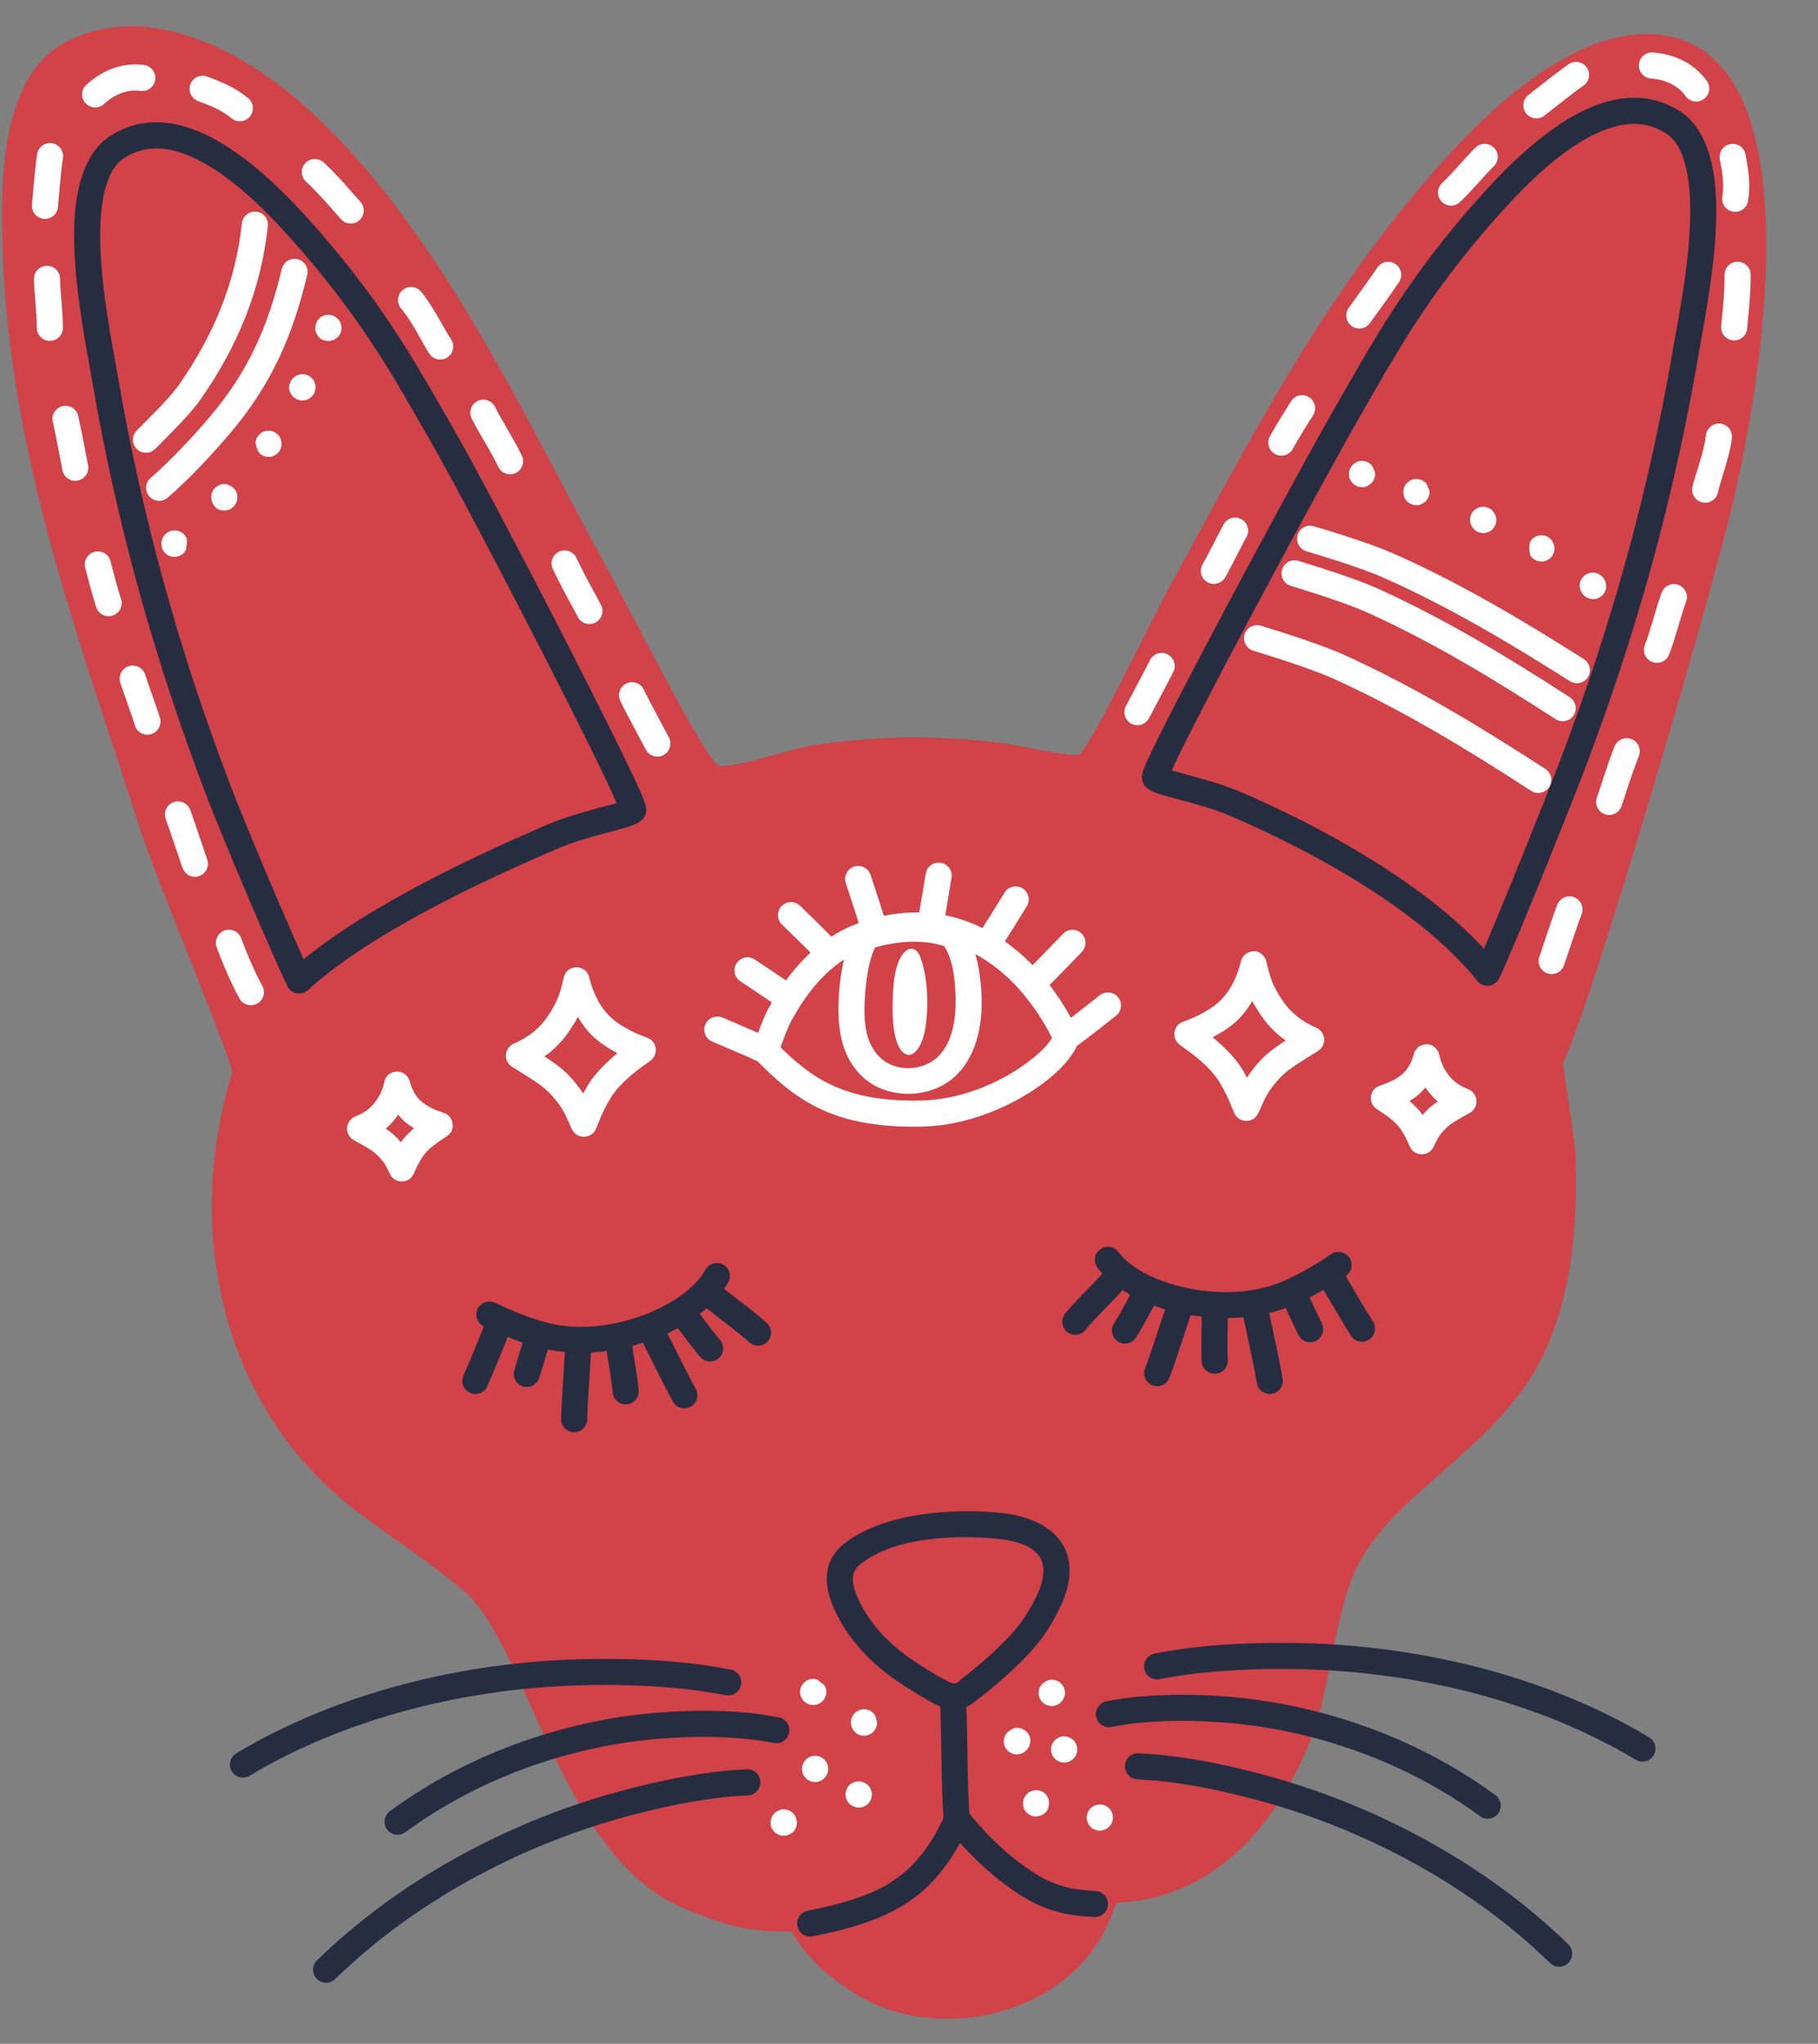 <?xml version="1.0" encoding="UTF-8" standalone="no"?><svg xmlns="http://www.w3.org/2000/svg" xmlns:xlink="http://www.w3.org/1999/xlink" fill="#000000" height="512.9" preserveAspectRatio="xMidYMid meet" version="1" viewBox="28.0 -6.6 456.5 512.9" width="456.5" zoomAndPan="magnify"><rect x="28.0" y="-6.6" width="456.5" height="512.9" fill="#808080" stroke="none"/><g fill-rule="evenodd"><g id="change1_1"><path d="M 226.715 478.074 C 215.098 478.367 208.605 475.984 199.723 472.281 C 169.176 459.582 160.516 407.52 145.211 393.328 C 138.344 386.961 122.273 376.57 115.055 370.668 C 83.629 344.973 74.227 302.16 86.23 262.73 C 87.27 261.512 67.637 215.258 63.254 201.656 C 47.734 153.461 30.457 107.879 28.676 56.527 C 28.035 37.875 28.316 12.434 44.602 3.902 C 64.566 -6.555 88.34 5.895 103.375 19.027 C 137.48 48.828 159.34 97.492 180.82 136.723 C 187.656 149.203 205.848 185.613 208.703 185.613 C 215.035 185.613 226.406 181.258 232.82 180.332 C 248.836 178.027 261.941 177.895 278.035 179.645 C 284.246 180.32 297.75 183.816 299.172 182.562 C 302.387 179.73 317.066 149.145 321.996 140.09 C 345.266 97.309 361.105 67.152 388.766 35.605 C 401.574 21 425.172 -1.852 447.023 2.484 C 484.52 9.938 469.648 93.551 462.469 122.277 C 454.289 154.973 426.953 247.129 420.434 260.16 C 420.383 260.266 423.516 280.547 423.578 282.512 C 424.148 299.559 423.094 316.449 416.059 332.223 C 405.27 356.387 377.535 367.688 368.391 387.332 C 364.762 395.129 362.797 407.582 360.184 419.789 C 357.223 433.617 342.586 469.551 308.391 470.867 C 307.832 472.648 306.891 474.504 306.418 475.625 C 296.723 498.73 264.41 506.375 243.93 494.383 C 239.141 491.582 231.93 486.832 226.715 478.074" fill="#d14249"/></g><g id="change2_1"><path d="M 264.031 420.363 C 264.52 429.719 264.266 441.965 264.98 450.316 C 265.133 452.117 266.715 453.461 268.52 453.305 C 270.32 453.152 271.66 451.562 271.504 449.762 C 270.797 441.465 271.059 429.309 270.574 420.023 C 270.477 418.215 268.938 416.828 267.129 416.926 C 265.328 417.016 263.938 418.555 264.031 420.363" fill="#272d40"/></g><g id="change2_2"><path d="M 269.547 414.617 C 269.141 414.918 268.723 415.652 267.867 415.832 C 267.438 415.914 266.918 415.754 266.203 415.41 C 262.883 413.801 258.289 410.762 256.43 409.469 C 250.836 405.598 245.824 400.219 243.184 393.898 C 242.023 391.125 241.352 388.117 243.891 386.035 C 252.484 378.984 268.543 378.43 279.07 379.621 C 283.258 380.094 287.105 381.254 288.984 383.98 C 290.086 385.578 290.312 387.715 289.594 390.449 C 289.109 392.305 288.262 394.02 287.379 395.711 C 285.938 398.445 284.227 400.926 282.164 403.23 C 278.973 406.805 273.953 411.285 269.547 414.617 Z M 273.496 419.848 C 278.238 416.258 283.617 411.434 287.043 407.602 C 289.469 404.895 291.48 401.977 293.172 398.766 C 294.297 396.629 295.316 394.445 295.934 392.109 C 297.25 387.078 296.406 383.203 294.375 380.266 C 291.559 376.168 286.082 373.816 279.812 373.109 C 267.789 371.754 249.551 372.922 239.738 380.973 C 234.688 385.113 234.836 390.93 237.137 396.418 C 240.254 403.883 246.098 410.281 252.695 414.855 C 254.723 416.266 259.73 419.551 263.344 421.301 C 265.801 422.492 267.703 422.555 269.199 422.242 C 271.23 421.824 272.539 420.566 273.496 419.848" fill="#272d40"/></g><g id="change2_3"><path d="M 182.836 194.91 C 182.152 193.344 181.164 191.137 180.051 188.805 C 170.066 167.965 144.254 118.176 135.77 103.516 C 127.156 88.637 118.73 72.785 100 52.133 C 93.625 45.098 86.25 38.113 78.723 34.043 C 72.031 30.43 65.246 29.105 59.148 33.074 C 57.094 34.41 55.773 36.633 54.859 39.324 C 53.781 42.508 53.301 46.32 53.184 50.414 C 52.797 63.523 56.133 79.324 57.574 87.75 C 63.66 123.266 73.086 157.102 85.953 190.723 C 89.859 200.93 99.461 223.523 104.246 234.125 C 120.781 220.559 147.16 208.137 165.707 200.23 C 171.043 197.949 177.801 196.324 182.082 195.133 C 182.328 195.062 182.586 194.988 182.836 194.91 Z M 100.145 240.859 C 100.59 241.789 101.453 242.461 102.469 242.656 C 103.484 242.859 104.531 242.562 105.301 241.863 C 120.945 227.613 149.004 214.473 168.277 206.25 C 174.836 203.453 183.621 201.711 186.871 200.504 C 188.41 199.93 189.273 199.156 189.621 198.676 C 190.117 197.98 190.289 197.273 190.289 196.613 C 190.289 196.312 190.23 195.703 189.934 194.852 C 189.445 193.453 188.035 190.316 185.957 185.973 C 175.914 165.023 149.973 114.973 141.438 100.23 C 132.633 85.02 123.996 68.844 104.855 47.73 C 96.539 38.551 86.551 29.598 76.719 25.934 C 69.438 23.223 62.207 23.266 55.578 27.586 C 49.57 31.488 46.934 40.078 46.633 50.227 C 46.242 63.785 49.621 80.141 51.113 88.859 C 57.277 124.789 66.812 159.039 79.836 193.066 C 84.375 204.938 96.559 233.398 100.145 240.859" fill="#272d40"/></g><g id="change2_4"><path d="M 400.617 231.461 C 405.676 219.777 415.766 194.629 419.613 184.566 C 432.477 150.945 441.902 117.102 447.988 81.594 C 449.438 73.168 452.766 57.367 452.379 44.258 C 452.262 40.164 451.781 36.352 450.699 33.164 C 449.789 30.473 448.469 28.254 446.418 26.914 C 440.316 22.945 433.531 24.27 426.844 27.887 C 419.312 31.953 411.938 38.938 405.562 45.973 C 386.832 66.629 378.406 82.473 369.793 97.355 C 361.305 112.023 335.133 160.547 325.004 180.883 C 323.895 183.109 322.906 185.227 322.227 186.746 C 322.461 186.82 322.703 186.891 322.938 186.957 C 327.211 188.148 333.973 189.773 339.312 192.047 C 357.875 199.969 384.605 214.094 400.617 231.461 Z M 398.938 239.543 C 399.641 240.422 400.746 240.879 401.867 240.75 C 402.988 240.625 403.965 239.93 404.449 238.914 C 408.031 231.453 421.195 198.773 425.734 186.91 C 438.75 152.883 448.281 118.633 454.449 82.699 C 455.941 73.98 459.328 57.629 458.93 44.066 C 458.637 33.918 455.992 25.328 449.988 21.426 C 443.355 17.109 436.125 17.062 428.848 19.773 C 419.012 23.438 409.023 32.395 400.711 41.57 C 381.566 62.688 372.93 78.859 364.129 94.07 C 355.598 108.809 329.312 157.539 319.141 177.961 C 317.023 182.207 315.59 185.277 315.098 186.656 C 314.789 187.516 314.723 188.129 314.723 188.438 C 314.723 189.098 314.898 189.809 315.398 190.5 C 315.746 190.98 316.609 191.754 318.148 192.328 C 321.398 193.535 330.184 195.277 336.734 198.074 C 355.891 206.242 384.215 221.141 398.938 239.543" fill="#272d40"/></g><g id="change3_1"><path d="M 285.289 260.52 C 278.824 265.164 269.23 269.402 259.098 269.574 C 240.965 269.883 232.539 264.66 223.988 256.223 C 224.691 254.238 225.828 251.18 226.727 249.547 C 230.094 243.363 234.336 237.828 239.922 234.176 C 239.336 236.699 238.918 239.457 238.715 242.117 C 238.02 251.363 239.254 257.98 243.863 262.902 C 250.176 269.652 262.039 269.402 268.34 263.023 C 272.199 259.117 274.336 253.07 274.484 245.969 C 274.562 242.312 274.191 237.27 272.93 232.832 C 280.98 237.172 287.578 244.797 292.168 253.855 C 291.039 255.836 288.551 258.184 285.289 260.52 Z M 245.246 242.609 C 245.562 238.438 246.367 233.922 247.73 231.152 C 249.469 230.633 257.688 228.41 265.078 230.812 C 267.703 234.711 268.027 241.539 267.934 245.832 C 267.828 251.035 266.508 255.555 263.684 258.418 C 259.812 262.336 252.527 262.57 248.648 258.43 C 245.16 254.711 244.723 249.594 245.246 242.609 Z M 308.793 243.703 C 307.68 242.273 305.625 242.02 304.195 243.125 C 302.25 244.645 299.379 246.934 296.91 248.812 C 295.309 245.895 293.52 243.133 291.555 240.574 C 294.016 238.16 297.461 234.52 299.645 232.277 C 300.898 230.977 300.867 228.902 299.57 227.645 C 298.266 226.383 296.195 226.414 294.938 227.719 C 292.879 229.84 289.66 233.238 287.27 235.598 C 285.105 233.367 282.781 231.371 280.316 229.637 C 282.129 226.836 284.344 223.199 285.812 220.848 C 286.777 219.312 286.305 217.289 284.77 216.332 C 283.238 215.375 281.219 215.84 280.258 217.375 C 278.77 219.762 276.492 223.496 274.688 226.281 C 271.73 224.82 268.613 223.734 265.355 223.082 C 265.914 219.945 266.504 216.188 266.926 213.68 C 267.227 211.895 266.02 210.207 264.238 209.906 C 262.457 209.605 260.77 210.809 260.465 212.594 C 260.027 215.207 259.402 219.191 258.82 222.367 C 255.941 222.312 252.973 222.59 249.926 223.234 C 248.945 219.992 247.504 215.727 246.609 212.977 C 246.055 211.254 244.207 210.312 242.484 210.867 C 240.766 211.426 239.824 213.277 240.379 214.996 C 241.254 217.691 242.668 221.875 243.637 225.055 C 243.086 225.258 242.539 225.453 241.984 225.68 C 240.133 226.438 238.41 227.391 236.758 228.441 C 234.375 225.996 231.027 222.785 228.922 220.715 C 227.633 219.449 225.555 219.465 224.289 220.754 C 223.02 222.047 223.039 224.121 224.328 225.387 C 226.258 227.281 229.238 230.145 231.531 232.469 C 229.273 234.551 227.219 236.887 225.367 239.438 C 222.758 237.648 219.621 235.59 217.531 234.184 C 216.023 233.176 213.992 233.574 212.98 235.082 C 211.973 236.582 212.375 238.617 213.875 239.621 C 215.996 241.051 219.211 243.156 221.82 244.949 C 221.543 245.438 221.246 245.914 220.977 246.41 C 220.152 247.914 219.133 250.484 218.348 252.594 C 215.398 251.285 211.793 249.781 209.406 248.754 C 207.742 248.047 205.816 248.812 205.102 250.477 C 204.387 252.137 205.16 254.066 206.816 254.773 C 209.852 256.078 214.891 258.16 217.938 259.602 C 218.008 259.637 218.086 259.629 218.16 259.656 C 228.312 269.98 237.754 276.48 259.207 276.125 C 272.719 275.895 285.387 269.391 292.527 263.141 C 295.469 260.57 297.43 258.004 298.422 255.859 C 298.43 255.855 298.438 255.855 298.445 255.848 C 301.223 253.84 305.57 250.367 308.219 248.297 C 309.645 247.188 309.902 245.125 308.793 243.703" fill="#ffffff"/></g><g id="change3_2"><path d="M 260.309 251.664 C 261.277 245.871 260.977 238.617 259.105 233.621 C 257.492 229.305 252.973 231.445 252.328 241.074 C 252.055 245.203 251.863 251.289 253.246 254.98 C 255.422 260.781 259.273 257.84 260.309 251.664" fill="#ffffff"/></g><g id="change2_5"><path d="M 215.473 437.387 C 212.484 437.555 209.484 437.785 206.512 438.184 C 198.078 439.297 189.688 441.18 181.418 443.523 C 155.766 450.789 128.641 464.828 107.605 485.324 C 106.316 486.59 106.281 488.668 107.547 489.957 C 108.812 491.254 110.887 491.281 112.18 490.023 C 132.414 470.297 158.52 456.816 183.199 449.824 C 191.168 447.57 199.25 445.75 207.367 444.676 C 210.18 444.305 213.008 444.086 215.832 443.93 C 217.641 443.832 219.023 442.285 218.926 440.477 C 218.828 438.676 217.281 437.285 215.473 437.387" fill="#272d40"/></g><g id="change2_6"><path d="M 211.449 412.359 C 208.199 411.75 204.93 411.207 201.66 410.84 C 192.379 409.785 183.012 409.52 173.715 409.766 C 144.809 410.52 113.266 417.848 87.309 433.395 C 85.758 434.316 85.254 436.336 86.184 437.891 C 87.105 439.434 89.125 439.938 90.672 439.016 C 115.664 424.047 146.055 417.035 173.887 416.309 C 182.879 416.082 191.941 416.328 200.922 417.344 C 204.035 417.699 207.145 418.215 210.242 418.797 C 212.02 419.133 213.734 417.961 214.07 416.184 C 214.402 414.41 213.23 412.691 211.449 412.359" fill="#272d40"/></g><g id="change2_7"><path d="M 223.543 424.348 C 221.02 423.875 218.484 423.469 215.945 423.223 C 208.758 422.527 201.465 422.57 194.207 423.098 C 171.695 424.707 146.816 432.543 125.898 447.906 C 124.441 448.973 124.129 451.031 125.195 452.484 C 126.266 453.945 128.32 454.254 129.773 453.188 C 149.645 438.598 173.289 431.16 194.672 429.629 C 201.562 429.137 208.488 429.086 215.309 429.746 C 217.66 429.969 220.008 430.348 222.332 430.785 C 224.113 431.121 225.824 429.949 226.156 428.172 C 226.492 426.391 225.316 424.684 223.543 424.348" fill="#272d40"/></g><g id="change2_8"><path d="M 313.57 439.906 C 316.395 440.062 319.227 440.281 322.035 440.652 C 330.152 441.734 338.234 443.547 346.203 445.805 C 370.883 452.801 396.988 466.281 417.227 486 C 418.516 487.258 420.594 487.23 421.855 485.941 C 423.113 484.645 423.09 482.566 421.797 481.312 C 400.762 460.812 373.641 446.773 347.984 439.5 C 339.719 437.16 331.324 435.273 322.895 434.16 C 319.918 433.77 316.918 433.531 313.93 433.367 C 312.121 433.27 310.578 434.652 310.48 436.453 C 310.379 438.262 311.762 439.809 313.57 439.906" fill="#272d40"/></g><g id="change2_9"><path d="M 319.156 414.773 C 322.258 414.191 325.363 413.684 328.48 413.328 C 337.465 412.309 346.523 412.059 355.52 412.293 C 383.348 413.02 413.73 420.023 438.727 434.992 C 440.277 435.922 442.297 435.418 443.219 433.867 C 444.148 432.312 443.645 430.305 442.094 429.371 C 416.137 413.824 384.594 406.496 355.688 405.742 C 346.395 405.5 337.023 405.762 327.738 406.816 C 324.473 407.188 321.203 407.727 317.945 408.336 C 316.172 408.672 315 410.387 315.332 412.16 C 315.668 413.938 317.383 415.109 319.156 414.773" fill="#272d40"/></g><g id="change2_10"><path d="M 307.07 426.766 C 309.398 426.324 311.742 425.953 314.094 425.723 C 320.914 425.062 327.84 425.113 334.73 425.609 C 356.113 427.145 379.758 434.574 399.629 449.164 C 401.082 450.238 403.141 449.922 404.207 448.461 C 405.273 447.008 404.961 444.957 403.508 443.883 C 382.59 428.527 357.707 420.691 335.195 419.074 C 327.938 418.555 320.645 418.504 313.461 419.203 C 310.918 419.445 308.383 419.855 305.859 420.324 C 304.086 420.66 302.91 422.375 303.246 424.152 C 303.578 425.926 305.289 427.098 307.07 426.766" fill="#272d40"/></g><g id="change2_11"><path d="M 269.074 455.879 C 267.398 458.898 264.699 463.125 261.168 466.57 C 254.805 472.781 246.336 476.516 232.059 479.312 C 230.285 479.66 228.562 478.508 228.215 476.73 C 227.867 474.957 229.027 473.23 230.797 472.887 C 243.395 470.414 250.98 467.367 256.59 461.887 C 262.211 456.395 264.602 450.004 265.41 448.633 C 266.066 447.523 266.859 447.133 267.234 446.98 C 267.238 446.98 269.559 446.117 271.258 448.297 C 272.508 449.902 279.172 458.211 288.281 463.773 C 293.535 466.977 298.031 467.68 303.094 467.934 C 304.902 468.02 306.293 469.559 306.207 471.363 C 306.113 473.168 304.574 474.562 302.77 474.473 C 296.645 474.168 291.23 473.246 284.867 469.359 C 277.996 465.168 272.375 459.566 269.074 455.879" fill="#272d40"/></g><g id="change3_3"><path d="M 173.105 248.59 C 172.547 249.645 171.918 250.641 171.188 251.762 C 169.391 254.473 167.32 256.676 164.699 258.504 C 168.703 261.09 170.785 262.715 173.805 266.867 C 174.016 267.156 174.23 267.484 174.441 267.824 C 174.816 267.109 175.215 266.383 175.648 265.664 C 177.402 262.742 180.496 259.805 183.035 257.676 C 181.07 256.656 179.27 255.504 177.836 254.316 C 175.871 252.691 174.312 250.629 173.105 248.59 Z M 156.988 255.312 C 155.891 255.797 155.137 256.852 155.043 258.059 C 154.945 259.258 155.52 260.414 156.535 261.07 C 162.91 265.164 165.047 265.965 168.512 270.727 C 170.008 272.785 171.285 276.191 171.637 276.832 C 172.758 278.902 174.656 278.688 175.062 278.629 C 175.594 278.551 176.734 278.312 177.547 276.887 C 177.895 276.27 178.832 273.094 181.27 269.035 C 184.117 264.273 190.23 260.43 191.254 259.637 C 193.355 257.996 192.531 255.867 192.406 255.574 C 192.07 254.82 191.5 254.16 190.492 253.801 C 187.375 252.699 184.156 251.039 182 249.266 C 177.516 245.559 176.234 239.68 175.977 238.711 C 175.527 237.066 174.434 236.598 174.289 236.516 C 173.309 236 172.391 236.039 171.547 236.371 C 170.977 236.602 169.914 237.113 169.562 238.711 C 168.473 243.605 167.504 245.438 165.715 248.156 C 163.598 251.367 160.934 253.59 156.988 255.312" fill="#ffffff"/></g><g id="change3_4"><path d="M 342.441 244.602 C 341.234 246.637 339.676 248.703 337.711 250.324 C 336.277 251.512 334.477 252.664 332.512 253.688 C 335.059 255.816 338.145 258.754 339.898 261.676 C 340.332 262.395 340.73 263.121 341.105 263.836 C 341.312 263.496 341.531 263.168 341.738 262.879 C 344.77 258.727 346.844 257.102 350.848 254.512 C 348.227 252.684 346.156 250.488 344.359 247.77 C 343.629 246.652 343 245.66 342.441 244.602 Z M 359.012 257.078 C 360.023 256.426 360.602 255.266 360.504 254.066 C 360.41 252.863 359.656 251.809 358.559 251.32 C 354.613 249.602 351.949 247.379 349.832 244.168 C 348.043 241.449 347.074 239.613 345.984 234.723 C 345.836 234.031 345.535 233.609 345.316 233.34 C 344.234 232.035 342.965 231.84 341.59 232.375 C 341.426 232.441 340.078 232.867 339.57 234.723 C 339.312 235.691 338.031 241.566 333.547 245.273 C 331.391 247.051 328.172 248.711 325.055 249.809 C 324.047 250.172 323.477 250.832 323.148 251.586 C 323.016 251.879 322.191 254.008 324.297 255.645 C 325.316 256.438 331.43 260.285 334.277 265.047 C 336.715 269.109 337.652 272.281 338 272.895 C 338.812 274.324 339.953 274.559 340.48 274.641 C 340.891 274.695 342.789 274.914 343.91 272.844 C 344.262 272.199 345.539 268.797 347.039 266.738 C 350.508 261.977 352.637 261.176 359.012 257.078" fill="#ffffff"/></g><g id="change3_5"><path d="M 127.984 273.117 C 127.863 273.301 127.73 273.48 127.594 273.668 C 126.781 274.789 125.883 275.77 124.855 276.637 C 126.316 277.594 127.398 278.516 128.68 280.031 C 129.508 278.805 130.738 277.578 131.977 276.512 C 131.379 276.164 130.828 275.805 130.344 275.438 C 129.441 274.758 128.656 273.957 127.984 273.117 Z M 117.211 273.582 C 116.051 274.051 115.25 275.129 115.16 276.383 C 115.062 277.633 115.691 278.824 116.77 279.453 C 120.676 281.734 122 282.145 124.121 284.801 C 125.047 285.945 125.812 287.852 126.02 288.215 C 127.156 290.105 128.902 289.895 129.309 289.844 C 129.848 289.777 130.922 289.57 131.734 288.266 C 131.957 287.902 132.555 286.062 134.105 283.703 C 135.836 281.086 139.57 279.004 140.184 278.562 C 142.461 276.965 141.496 274.656 141.352 274.371 C 141.016 273.668 140.441 273.008 139.406 272.672 C 137.523 272.07 135.578 271.172 134.277 270.195 C 131.734 268.289 131.031 265.234 130.883 264.738 C 130.402 263.129 129.281 262.707 129.125 262.637 C 128.223 262.195 127.371 262.223 126.594 262.504 C 125.977 262.734 124.914 263.23 124.527 264.816 C 123.891 267.41 123.328 268.391 122.285 269.824 C 121.062 271.52 119.496 272.672 117.211 273.582" fill="#ffffff"/></g><g id="change3_6"><path d="M 385.91 266.293 C 385.242 267.125 384.461 267.922 383.551 268.605 C 383.066 268.973 382.516 269.332 381.922 269.68 C 383.156 270.746 384.391 271.98 385.215 273.203 C 386.5 271.684 387.578 270.766 389.039 269.812 C 388.012 268.938 387.113 267.957 386.301 266.844 C 386.172 266.652 386.039 266.469 385.91 266.293 Z M 397.125 272.629 C 398.207 271.992 398.836 270.801 398.742 269.547 C 398.645 268.305 397.848 267.215 396.688 266.75 C 394.398 265.84 392.84 264.688 391.609 262.996 C 390.566 261.555 390.004 260.578 389.367 257.984 C 389.199 257.27 388.863 256.832 388.613 256.559 C 387.586 255.43 386.395 255.207 385.086 255.672 C 384.914 255.73 383.559 256.098 383.016 257.914 C 382.863 258.41 382.16 261.457 379.621 263.363 C 378.32 264.34 376.371 265.234 374.488 265.848 C 373.453 266.18 372.887 266.844 372.547 267.535 C 372.406 267.824 371.438 270.133 373.711 271.734 C 374.324 272.168 378.062 274.254 379.789 276.879 C 381.352 279.23 381.938 281.078 382.16 281.438 C 382.977 282.734 384.051 282.945 384.586 283.02 C 384.992 283.07 386.742 283.277 387.875 281.379 C 388.086 281.02 388.855 279.113 389.773 277.969 C 391.898 275.32 393.223 274.906 397.125 272.629" fill="#ffffff"/></g><g id="change3_7"><path d="M 66.969 106.051 C 70.277 102.727 75.629 97.523 78.32 93.688 C 87.734 80.27 93.539 66.016 95.258 50.141 C 95.445 48.344 94.148 46.727 92.348 46.535 C 90.551 46.34 88.934 47.645 88.746 49.438 C 87.145 64.199 81.715 77.445 72.957 89.926 C 70.445 93.504 65.414 98.324 62.332 101.426 C 61.051 102.699 61.059 104.777 62.336 106.055 C 63.613 107.332 65.691 107.324 66.969 106.051" fill="#ffffff"/></g><g id="change3_8"><path d="M 70.086 118.301 C 75.195 113.938 81.277 107.426 85.625 102.312 C 96.188 89.895 101.441 77.793 105.137 62.398 C 105.562 60.641 104.473 58.871 102.719 58.445 C 100.957 58.027 99.188 59.109 98.77 60.871 C 95.324 75.203 90.473 86.5 80.633 98.07 C 76.488 102.938 70.703 109.16 65.836 113.32 C 64.461 114.492 64.297 116.562 65.469 117.938 C 66.648 119.312 68.711 119.48 70.086 118.301" fill="#ffffff"/></g><g id="change3_9"><path d="M 74.711 131.391 L 74.816 131.16 C 74.785 131.238 74.75 131.312 74.711 131.391 L 74.707 131.402 L 74.707 131.395 Z M 69.039 131.48 Z M 69.117 131.605 L 69.137 131.633 Z M 69.203 131.73 L 69.242 131.773 Z M 69.293 131.84 L 69.348 131.906 Z M 69.395 131.957 L 69.465 132.031 Z M 69.512 132.082 L 69.582 132.148 Z M 68.703 128.828 C 68.828 128.406 69.043 128.004 69.348 127.648 C 70.527 126.273 72.59 126.113 73.965 127.289 C 74.363 127.629 74.672 128.047 74.875 128.547 C 75.098 129.098 74.719 131.328 74.707 131.395 C 73.918 132.895 72.105 133.562 70.52 132.891 C 68.934 132.215 68.152 130.434 68.703 128.828" fill="#ffffff"/></g><g id="change3_10"><path d="M 83.859 114.977 L 83.852 114.977 Z M 83.758 114.992 C 83.125 115.09 82.363 115.383 81.746 116.203 C 82.062 115.789 82.488 115.449 82.992 115.227 C 83.242 115.113 83.504 115.035 83.758 114.992 Z M 81.723 116.23 L 81.691 116.273 Z M 85.941 115.277 C 85.297 114.926 84.633 114.906 84.133 114.945 C 85.457 114.867 86.746 115.602 87.316 116.883 C 87.023 116.211 86.641 115.766 86.242 115.469 L 86.117 115.383 C 86.07 115.355 86.027 115.332 85.984 115.301 Z M 81.082 117.801 C 81.25 116.105 82.703 114.809 84.434 114.859 C 84.984 114.871 85.496 115.023 85.941 115.277 C 86.039 115.332 86.145 115.398 86.242 115.469 C 87.102 116.086 87.645 117.102 87.609 118.234 C 87.609 118.301 87.559 118.777 87.531 118.906 C 87.414 119.438 87.211 119.793 87.086 119.977 C 86.367 121.109 85.398 121.398 84.664 121.477 C 83.793 121.562 82.227 121.543 81.336 119.551 C 81.094 119 81.008 118.426 81.074 117.867 L 81.082 117.801" fill="#ffffff"/></g><g id="change3_11"><path d="M 92.156 104.566 L 92.156 104.574 C 92.152 104.613 92.152 104.797 92.152 104.883 C 92.152 104.777 92.152 104.672 92.156 104.574 Z M 92.156 104.566 C 92.25 102.898 93.598 101.547 95.297 101.48 C 97.027 101.418 98.492 102.699 98.676 104.387 L 98.691 104.457 L 98.691 104.48 C 98.773 105.398 98.465 106.352 97.781 107.062 C 96.52 108.359 94.445 108.387 93.148 107.129 C 92.543 106.539 92.164 104.602 92.156 104.566" fill="#ffffff"/></g><g id="change3_12"><path d="M 103.637 87.34 L 103.629 87.34 Z M 103.492 87.355 C 103.145 87.402 102.766 87.516 102.371 87.738 C 102.727 87.535 103.105 87.41 103.492 87.355 Z M 102.363 87.738 C 102.312 87.766 102.266 87.797 102.219 87.824 Z M 106.027 88.059 C 106.211 88.203 106.383 88.371 106.531 88.57 C 106.77 88.871 106.945 89.211 107.062 89.57 C 107.035 89.488 107.012 89.414 106.984 89.336 C 106.918 89.172 106.832 89.016 106.734 88.859 C 106.668 88.754 106.605 88.66 106.531 88.57 C 106.414 88.418 106.289 88.281 106.145 88.148 L 106.047 88.07 Z M 107.207 90.844 C 107.172 91.301 107.035 91.762 106.793 92.191 C 107.129 91.598 107.199 91.141 107.207 90.844 Z M 106.984 89.336 C 107.594 90.789 107.082 92.508 105.707 93.371 C 104.328 94.234 103.07 93.797 102.797 93.691 C 102.051 93.426 101.48 92.938 101.086 92.258 C 100.949 92.023 100.02 90.855 101.094 88.965 C 101.984 87.391 103.984 86.836 105.555 87.727 C 105.77 87.852 105.969 87.992 106.145 88.148 C 106.504 88.445 106.801 88.832 106.984 89.336" fill="#ffffff"/></g><g id="change3_13"><path d="M 113.496 74.559 L 113.504 74.59 Z M 113.535 74.676 L 113.574 74.812 C 113.562 74.766 113.547 74.723 113.535 74.676 Z M 107.992 73.547 C 107.121 74.496 107.016 75.531 107.293 76.504 C 107.207 76.16 107.172 75.801 107.199 75.434 C 107.258 74.715 107.555 74.059 107.992 73.547 Z M 107.469 77.02 C 107.5 77.113 107.547 77.234 107.617 77.375 C 107.883 77.801 108.234 78.152 108.641 78.414 L 108.68 78.441 L 108.777 78.508 L 108.793 78.516 C 108.855 78.555 108.922 78.586 108.988 78.617 L 109.102 78.68 L 109.219 78.73 L 109.23 78.73 C 109.289 78.758 109.348 78.773 109.402 78.797 L 109.445 78.812 L 109.676 78.883 L 109.887 78.926 C 109.988 78.938 110.098 78.953 110.207 78.965 C 109.977 78.945 109.762 78.906 109.551 78.848 L 109.402 78.797 L 109.23 78.73 L 109.191 78.719 L 109.008 78.633 L 108.988 78.617 L 108.793 78.516 L 108.738 78.48 L 108.641 78.414 C 108.129 78.074 107.723 77.59 107.469 77.02 Z M 107.617 77.375 C 107.461 77.117 107.336 76.844 107.258 76.551 C 106.781 74.801 107.809 72.996 109.551 72.52 C 110.121 72.363 110.691 72.367 111.223 72.508 C 112.043 72.676 112.422 73.062 112.578 73.188 C 113.508 73.969 113.738 74.879 113.75 75.664 C 113.758 76.457 113.527 77.348 112.672 78.129 C 112.492 78.289 111.496 79.09 110.148 78.965 C 110.062 78.953 109.973 78.938 109.887 78.926 C 108.484 78.719 107.887 77.918 107.617 77.375" fill="#ffffff"/></g><g id="change3_14"><path d="M 93.859 240.781 C 91.852 237.164 89.68 231.977 88.574 228.879 C 87.965 227.176 86.086 226.281 84.383 226.898 C 82.684 227.508 81.793 229.383 82.402 231.086 C 83.609 234.438 85.961 240.062 88.141 243.973 C 89.02 245.551 91.02 246.121 92.598 245.234 C 94.176 244.359 94.746 242.359 93.859 240.781" fill="#ffffff"/></g><g id="change3_15"><path d="M 80.031 209.078 C 79.133 206.465 76.711 199.254 75.762 196.652 C 75.137 194.957 73.258 194.086 71.559 194.707 C 69.855 195.328 68.984 197.215 69.609 198.914 C 70.551 201.48 72.949 208.629 73.84 211.215 C 74.43 212.918 76.297 213.828 78.008 213.238 C 79.711 212.648 80.621 210.781 80.031 209.078" fill="#ffffff"/></g><g id="change3_16"><path d="M 68.16 173.586 C 67.52 171.352 65.133 164.965 64.461 162.742 C 63.93 161.016 62.102 160.035 60.371 160.562 C 58.641 161.094 57.664 162.922 58.191 164.648 C 58.859 166.852 61.23 173.188 61.863 175.395 C 62.363 177.129 64.176 178.141 65.914 177.637 C 67.648 177.137 68.66 175.32 68.16 173.586" fill="#ffffff"/></g><g id="change3_17"><path d="M 58.395 143.73 C 57.383 140.652 56.191 135.969 55.746 134.23 C 55.293 132.48 53.508 131.422 51.758 131.875 C 50.008 132.32 48.945 134.105 49.398 135.855 C 49.863 137.672 51.113 142.559 52.164 145.77 C 52.727 147.484 54.582 148.422 56.297 147.859 C 58.012 147.301 58.957 145.449 58.395 143.73" fill="#ffffff"/></g><g id="change3_18"><path d="M 50.105 110.105 C 49.699 108.164 48.645 102.262 47.648 97.801 C 47.258 96.031 45.508 94.926 43.738 95.316 C 41.977 95.711 40.859 97.461 41.254 99.23 C 42.242 103.656 43.293 109.516 43.691 111.441 C 44.059 113.211 45.793 114.348 47.562 113.98 C 49.34 113.609 50.473 111.871 50.105 110.105" fill="#ffffff"/></g><g id="change3_19"><path d="M 43.805 75.625 C 43.742 70.973 43.207 67.773 43.078 63.281 C 43.023 61.473 41.512 60.051 39.703 60.105 C 37.895 60.156 36.473 61.672 36.523 63.473 C 36.656 67.926 37.191 71.094 37.254 75.703 C 37.273 77.512 38.758 78.961 40.559 78.938 C 42.367 78.922 43.824 77.434 43.805 75.625" fill="#ffffff"/></g><g id="change3_20"><path d="M 42.551 45.352 C 42.879 41.684 43.312 36.188 43.805 33.094 C 44.086 31.305 42.867 29.629 41.078 29.348 C 39.289 29.062 37.613 30.281 37.332 32.07 C 36.828 35.27 36.367 40.961 36.027 44.754 C 35.863 46.559 37.191 48.156 38.988 48.312 C 40.789 48.477 42.387 47.152 42.551 45.352" fill="#ffffff"/></g><g id="change3_21"><path d="M 54.113 19.508 C 56.742 17.102 59.934 15.758 63.301 16.203 C 65.094 16.441 66.738 15.176 66.977 13.383 C 67.211 11.594 65.945 9.941 64.152 9.707 C 58.879 9.02 53.805 10.906 49.691 14.68 C 48.355 15.895 48.266 17.969 49.488 19.305 C 50.707 20.633 52.785 20.727 54.113 19.508" fill="#ffffff"/></g><g id="change3_22"><path d="M 77.746 18.766 C 81.055 19.992 83.59 20.988 86.137 23.09 C 87.527 24.234 89.598 24.039 90.742 22.645 C 91.895 21.25 91.699 19.188 90.305 18.031 C 87.164 15.445 84.094 14.129 80.012 12.621 C 78.316 11.992 76.434 12.863 75.805 14.562 C 75.176 16.258 76.047 18.137 77.746 18.766" fill="#ffffff"/></g><g id="change3_23"><path d="M 104.84 38.977 C 108.855 42.688 112.867 47.664 113.742 48.543 C 115.016 49.824 117.094 49.824 118.375 48.555 C 119.652 47.277 119.66 45.199 118.383 43.922 C 117.492 43.027 113.383 37.949 109.281 34.16 C 107.953 32.938 105.883 33.016 104.652 34.348 C 103.426 35.676 103.512 37.75 104.84 38.977" fill="#ffffff"/></g><g id="change3_24"><path d="M 128.727 70.828 C 131.531 74.105 134.434 80.191 135.855 82.223 C 136.891 83.707 138.934 84.07 140.414 83.035 C 141.895 81.992 142.254 79.949 141.219 78.469 C 139.734 76.34 136.641 69.996 133.699 66.57 C 132.527 65.195 130.457 65.039 129.078 66.211 C 127.711 67.391 127.555 69.461 128.727 70.828" fill="#ffffff"/></g><g id="change3_25"><path d="M 146.449 98.449 C 148.414 102.359 151.469 106.98 153.105 110.523 C 153.863 112.16 155.816 112.875 157.453 112.113 C 159.098 111.355 159.812 109.402 159.047 107.766 C 157.383 104.168 154.297 99.473 152.297 95.5 C 151.484 93.891 149.516 93.234 147.895 94.047 C 146.285 94.859 145.629 96.832 146.449 98.449" fill="#ffffff"/></g><g id="change3_26"><path d="M 166.816 136.211 C 169.504 141.852 171.953 145.945 173.07 148.18 C 173.879 149.797 175.852 150.453 177.469 149.645 C 179.086 148.836 179.742 146.867 178.93 145.25 C 177.82 143.035 175.391 138.977 172.727 133.387 C 171.953 131.758 169.992 131.062 168.363 131.84 C 166.73 132.621 166.035 134.578 166.816 136.211" fill="#ffffff"/></g><g id="change3_27"><path d="M 183.727 169.211 C 184.574 171.102 189.203 179.691 190.18 181.523 C 191.023 183.125 193.008 183.734 194.605 182.883 C 196.199 182.035 196.809 180.051 195.961 178.453 C 195.02 176.68 190.523 168.355 189.699 166.523 C 188.961 164.871 187.02 164.133 185.367 164.879 C 183.719 165.617 182.984 167.559 183.727 169.211" fill="#ffffff"/></g><g id="change3_28"><path d="M 316.512 173.625 C 317.797 171.176 321.387 164.465 322.625 161.996 C 323.43 160.379 322.773 158.406 321.156 157.602 C 319.539 156.793 317.574 157.449 316.762 159.066 C 315.543 161.512 311.984 168.152 310.715 170.578 C 309.867 172.184 310.492 174.16 312.09 175 C 313.695 175.848 315.676 175.223 316.512 173.625" fill="#ffffff"/></g><g id="change3_29"><path d="M 335.621 138.32 C 336.809 136.32 339.82 130.203 340.973 128.191 C 341.871 126.617 341.328 124.613 339.758 123.719 C 338.191 122.82 336.188 123.363 335.289 124.938 C 334.148 126.934 331.16 133 329.988 134.98 C 329.062 136.531 329.582 138.543 331.137 139.469 C 332.688 140.383 334.699 139.871 335.621 138.32" fill="#ffffff"/></g><g id="change3_30"><path d="M 352.621 106.043 C 354.176 103.199 356.762 99.117 357.719 97.598 C 358.688 96.07 358.23 94.047 356.703 93.078 C 355.176 92.113 353.152 92.566 352.184 94.098 C 351.184 95.68 348.488 99.941 346.871 102.902 C 346.008 104.496 346.594 106.48 348.18 107.352 C 349.766 108.219 351.758 107.629 352.621 106.043" fill="#ffffff"/></g><g id="change3_31"><path d="M 372.02 74.438 C 373.152 72.812 376.727 68 379.293 64.211 C 380.301 62.719 379.914 60.68 378.414 59.664 C 376.922 58.648 374.883 59.043 373.867 60.535 C 371.32 64.297 367.77 69.078 366.648 70.691 C 365.613 72.172 365.973 74.215 367.453 75.25 C 368.941 76.285 370.984 75.922 372.02 74.438" fill="#ffffff"/></g><g id="change3_32"><path d="M 394.637 44.086 C 397.984 40.852 399.941 38.27 403.117 35.094 C 404.402 33.812 404.402 31.738 403.125 30.461 C 401.848 29.176 399.77 29.176 398.492 30.453 C 395.344 33.605 393.402 36.164 390.09 39.371 C 388.785 40.629 388.746 42.699 390.004 44.004 C 391.262 45.305 393.332 45.34 394.637 44.086" fill="#ffffff"/></g><g id="change3_33"><path d="M 415.816 22.41 C 418.711 20.141 423.008 16.676 425.59 14.914 C 427.086 13.898 427.473 11.855 426.453 10.359 C 425.434 8.867 423.395 8.488 421.902 9.504 C 419.223 11.328 414.77 14.902 411.773 17.254 C 410.348 18.375 410.098 20.43 411.219 21.852 C 412.328 23.277 414.395 23.527 415.816 22.41" fill="#ffffff"/></g><g id="change3_34"><path d="M 442.551 13.105 C 446.102 13.367 449.266 14.77 451.258 17.52 C 452.312 18.988 454.363 19.32 455.832 18.262 C 457.301 17.207 457.625 15.156 456.57 13.688 C 453.453 9.379 448.598 6.98 443.035 6.574 C 441.234 6.438 439.66 7.793 439.531 9.594 C 439.395 11.402 440.75 12.977 442.551 13.105" fill="#ffffff"/></g><g id="change3_35"><path d="M 459.859 33.383 C 460.52 36.848 460.969 39.539 460.477 42.805 C 460.207 44.59 461.438 46.258 463.227 46.523 C 465.016 46.793 466.688 45.562 466.953 43.773 C 467.559 39.758 467.105 36.434 466.301 32.164 C 465.965 30.391 464.25 29.223 462.473 29.555 C 460.699 29.891 459.523 31.605 459.859 33.383" fill="#ffffff"/></g><g id="change3_36"><path d="M 461.039 62.398 C 461.094 67.867 460.219 74.203 460.18 75.441 C 460.121 77.25 461.543 78.762 463.344 78.82 C 465.152 78.875 466.668 77.461 466.727 75.652 C 466.766 74.387 467.645 67.914 467.59 62.332 C 467.57 60.523 466.082 59.07 464.273 59.09 C 462.469 59.109 461.02 60.59 461.039 62.398" fill="#ffffff"/></g><g id="change3_37"><path d="M 456.367 102.609 C 455.91 106.895 453.473 113.176 452.961 115.605 C 452.594 117.375 453.734 119.109 455.504 119.48 C 457.277 119.848 459.016 118.703 459.383 116.938 C 459.906 114.387 462.402 107.789 462.887 103.305 C 463.078 101.504 461.773 99.891 459.977 99.699 C 458.176 99.504 456.562 100.809 456.367 102.609" fill="#ffffff"/></g><g id="change3_38"><path d="M 445.238 142.121 C 443.742 146.234 442.465 151.625 441.02 155.246 C 440.344 156.926 441.16 158.84 442.84 159.508 C 444.516 160.184 446.43 159.363 447.098 157.688 C 448.57 154.004 449.875 148.531 451.395 144.359 C 452.012 142.656 451.133 140.777 449.438 140.16 C 447.734 139.547 445.852 140.422 445.238 142.121" fill="#ffffff"/></g><g id="change3_39"><path d="M 433.41 180.73 C 431.152 186.559 429.855 191.148 428.988 193.5 C 428.367 195.199 429.238 197.078 430.938 197.699 C 432.641 198.324 434.52 197.449 435.141 195.754 C 435.992 193.43 437.277 188.875 439.52 183.105 C 440.172 181.422 439.336 179.52 437.652 178.863 C 435.969 178.211 434.066 179.051 433.41 180.73" fill="#ffffff"/></g><g id="change3_40"><path d="M 419.07 220.355 C 418.277 222.273 415.191 231.539 414.531 233.504 C 413.949 235.215 414.863 237.074 416.574 237.656 C 418.293 238.238 420.152 237.316 420.734 235.605 C 421.379 233.699 424.352 224.727 425.125 222.863 C 425.812 221.191 425.02 219.273 423.352 218.586 C 421.68 217.891 419.762 218.684 419.07 220.355" fill="#ffffff"/></g><g id="change3_41"><path d="M 224.547 447.512 C 223.918 447.551 223.359 447.742 222.902 448.051 C 222.555 448.297 222.273 448.602 222.051 448.945 C 221.828 449.273 221.664 449.648 221.57 450.055 C 221.461 450.605 221.5 451.195 221.711 451.789 C 221.367 450.809 221.523 449.766 222.051 448.945 C 222.602 448.137 223.504 447.578 224.547 447.512 Z M 222.902 448.051 C 223.098 447.906 223.32 447.781 223.562 447.684 C 225.234 447.004 227.145 447.801 227.836 449.473 C 228.754 451.711 227.23 454.023 224.801 454.059 C 222.992 454.078 221.504 452.621 221.484 450.812 C 221.484 450.551 221.512 450.297 221.57 450.055 C 221.73 449.234 222.199 448.516 222.902 448.051" fill="#ffffff"/></g><g id="change3_42"><path d="M 243.773 440.445 C 243.156 440.41 242.496 440.543 241.809 441.008 C 242.402 440.602 243.098 440.418 243.773 440.445 Z M 242.949 446.891 C 242.254 446.637 241.219 445.93 241.219 445.93 C 241.219 445.93 242.141 446.648 242.949 446.891 Z M 243.715 446.977 C 244.199 446.977 244.773 446.855 245.438 446.41 C 244.906 446.773 244.312 446.957 243.715 446.977 Z M 243.145 446.949 C 242.262 446.832 241.43 446.348 240.887 445.547 C 239.867 444.055 240.254 442.016 241.75 441 C 242.621 440.402 243.359 440.387 243.93 440.438 C 244.023 440.449 244.113 440.465 244.207 440.488 C 245.051 440.641 245.836 441.113 246.355 441.879 C 247.371 443.371 246.984 445.41 245.488 446.426 C 244.703 446.961 243.965 447.055 243.277 446.977 C 243.234 446.969 243.191 446.961 243.145 446.949" fill="#ffffff"/></g><g id="change3_43"><path d="M 229.824 435.668 C 229.824 435.68 229.82 435.688 229.812 435.699 C 228.922 437.273 229.48 439.27 231.051 440.16 C 232.625 441.055 234.629 440.496 235.512 438.922 C 235.52 438.91 235.523 438.898 235.531 438.891 C 236.422 437.32 235.867 435.312 234.293 434.43 C 232.715 433.539 230.719 434.098 229.824 435.668" fill="#ffffff"/></g><g id="change3_44"><path d="M 248.234 425.711 L 248.227 425.508 C 248.234 425.57 248.234 425.637 248.234 425.703 L 248.234 425.719 Z M 241.695 426.02 C 241.547 424.84 242.043 423.629 243.086 422.906 C 244.574 421.879 246.609 422.25 247.641 423.738 C 247.973 424.211 248.223 425.656 248.234 425.711 C 248.223 427.426 246.871 428.859 245.137 428.961 C 243.379 429.059 241.875 427.746 241.695 426.02" fill="#ffffff"/></g><g id="change3_45"><path d="M 233.133 414.836 L 233.129 414.836 C 233.129 414.836 233.18 414.848 233.211 414.859 Z M 229.32 416.398 C 229.59 415.914 229.984 415.488 230.488 415.184 C 230.258 415.32 230.074 415.457 229.93 415.594 C 229.742 415.77 229.578 415.977 229.434 416.191 L 229.367 416.309 Z M 229.02 417.137 L 228.98 417.293 C 228.895 417.684 228.891 418.078 228.949 418.449 L 228.961 418.551 L 228.973 418.613 L 229.008 418.773 L 229.027 418.852 L 229.039 418.879 L 229.031 418.855 L 228.992 418.715 L 228.969 418.582 L 228.949 418.449 C 228.875 417.984 228.914 417.508 229.047 417.055 Z M 229.93 415.594 C 230.758 414.809 231.969 414.48 233.133 414.836 C 233.207 414.887 234.922 416.117 235.094 416.438 C 235.57 417.344 235.684 418.32 235.141 419.422 C 235.035 419.625 234.812 420.219 233.887 420.781 C 232.34 421.719 230.324 421.23 229.387 419.684 C 229.223 419.414 229.105 419.141 229.027 418.852 C 228.875 418.359 228.852 417.844 228.98 417.293 C 229.008 417.172 229.031 417.055 229.07 416.945 C 229.164 416.668 229.281 416.418 229.434 416.191 C 229.531 416.02 229.688 415.816 229.93 415.594" fill="#ffffff"/></g><g id="change3_46"><path d="M 294.121 420.797 C 292.719 421.918 290.668 421.699 289.535 420.297 C 288.395 418.895 288.609 416.832 290.012 415.691 C 289.914 415.77 289.758 415.93 289.758 415.93 C 289.758 415.93 290.531 415.27 291.133 415.07 C 292.855 414.516 294.703 415.465 295.262 417.18 C 295.699 418.543 295.199 419.977 294.121 420.797" fill="#ffffff"/></g><g id="change3_47"><path d="M 285.348 432.938 C 285.25 433.02 285.148 433.102 285.086 433.145 C 283.555 434.109 281.527 433.656 280.566 432.129 C 279.598 430.605 280.047 428.578 281.582 427.609 C 281.363 427.746 280.895 428.191 280.895 428.191 C 280.895 428.191 282.078 427.258 282.551 427.117 C 284.285 426.629 286.102 427.637 286.598 429.371 C 286.984 430.742 286.441 432.148 285.348 432.938" fill="#ffffff"/></g><g id="change3_48"><path d="M 289.012 442.828 L 289.055 442.844 Z M 289.188 442.887 L 289.266 442.914 L 289.238 442.898 Z M 289.422 442.973 L 289.547 443.031 L 289.441 442.98 L 289.344 442.938 Z M 289.574 443.043 L 289.703 443.109 L 289.641 443.078 Z M 289.848 443.195 L 289.969 443.273 L 289.836 443.184 L 289.723 443.121 Z M 289.992 443.285 L 290.078 443.348 L 290.023 443.309 Z M 290.164 443.41 L 290.23 443.465 L 290.203 443.445 Z M 285.359 447.617 C 285.848 448.48 286.652 449.164 288.102 449.195 C 286.934 449.168 285.926 448.539 285.359 447.617 Z M 285.02 444.984 C 285.434 443.609 286.719 442.613 288.223 442.645 C 289.875 442.68 290.699 443.555 291.164 444.59 C 291.473 445.277 291.578 446.66 290.957 447.676 C 289.992 449.25 288.066 449.32 287.477 449.195 C 286.887 449.07 286.355 448.809 285.898 448.379 C 284.949 447.484 284.645 446.148 285.02 444.984" fill="#ffffff"/></g><g id="change3_49"><path d="M 293.613 429.547 C 293.609 429.547 293.598 429.555 293.59 429.562 C 292.012 430.445 291.445 432.445 292.332 434.023 C 293.215 435.598 295.215 436.16 296.793 435.273 C 296.801 435.273 296.812 435.27 296.816 435.262 C 298.398 434.379 298.961 432.379 298.074 430.801 C 297.191 429.23 295.195 428.664 293.613 429.547" fill="#ffffff"/></g><g id="change3_50"><path d="M 302.578 446.637 C 302.57 446.641 302.559 446.648 302.551 446.652 C 300.973 447.539 300.41 449.535 301.293 451.109 C 302.18 452.688 304.176 453.25 305.754 452.367 C 305.762 452.359 305.77 452.359 305.781 452.355 C 307.359 451.469 307.922 449.473 307.039 447.895 C 306.152 446.312 304.156 445.75 302.578 446.637" fill="#ffffff"/></g><g id="change2_12"><path d="M 171.973 333.859 C 172.508 334.09 173.109 334.176 173.723 334.086 C 173.156 334.195 172.566 334.145 171.973 333.859 Z M 154.078 328.91 C 154.312 328.84 154.523 328.695 154.742 328.566 C 154.754 328.574 154.766 328.578 154.777 328.582 C 154.531 328.734 154.297 328.848 154.078 328.91 Z M 220.555 325.398 C 217.602 322.691 214.199 320.301 211.051 317.797 C 210.645 317.477 210.254 317.141 209.852 316.812 C 210.219 316.277 210.566 315.734 210.867 315.191 C 211.73 313.605 211.156 311.605 209.57 310.742 C 207.984 309.871 205.992 310.445 205.121 312.031 C 203.02 315.859 198.617 319.285 193.238 321.859 C 184.797 325.895 173.902 327.773 164.68 325.148 C 160.402 323.93 156.297 322.227 152.285 320.312 C 150.652 319.535 148.695 320.223 147.914 321.855 C 147.137 323.484 147.832 325.441 149.461 326.223 C 149.473 326.227 149.48 326.23 149.488 326.234 C 149.078 327.328 148.641 328.414 148.195 329.492 C 146.953 332.551 145.684 335.598 144.363 338.625 C 143.645 340.281 144.402 342.215 146.062 342.938 C 147.719 343.66 149.652 342.902 150.371 341.246 C 151.711 338.164 153 335.074 154.27 331.969 C 154.684 330.941 155.098 329.914 155.488 328.883 C 156.727 329.379 157.973 329.855 159.23 330.293 C 159.164 330.555 159.109 330.781 159.094 330.867 C 158.426 332.984 157.789 335.105 157.145 337.234 C 156.621 338.965 157.605 340.793 159.336 341.316 C 161.062 341.84 162.891 340.855 163.414 339.129 C 164.062 337 164.699 334.863 165.367 332.734 C 165.387 332.676 165.469 332.363 165.551 332.043 C 166.961 332.328 168.391 332.543 169.844 332.672 C 169.84 332.703 169.84 332.734 169.836 332.77 C 169.746 334.195 169.66 335.625 169.566 337.055 C 169.305 341.18 169.031 345.293 168.898 349.434 C 168.84 351.242 170.262 352.754 172.07 352.812 C 173.879 352.871 175.391 351.449 175.445 349.645 C 175.574 345.566 175.852 341.52 176.105 337.465 C 176.195 336.043 176.281 334.613 176.375 333.199 C 176.383 333.062 176.391 332.926 176.398 332.789 C 177.715 332.719 179.027 332.602 180.336 332.426 C 180.824 335.879 181.516 339.348 181.844 342.855 C 182.016 344.656 183.613 345.98 185.414 345.812 C 187.215 345.641 188.539 344.043 188.371 342.246 C 188.02 338.5 187.266 334.801 186.762 331.125 C 187.664 330.887 188.551 330.633 189.434 330.352 C 189.559 330.613 189.676 330.855 189.75 330.984 C 190.348 332.055 194.984 341.609 197.004 345.156 C 197.895 346.73 199.895 347.277 201.465 346.383 C 203.039 345.488 203.59 343.492 202.695 341.922 C 200.77 338.527 196.434 329.613 195.57 327.98 C 195.73 327.906 195.902 327.844 196.062 327.77 C 196.789 327.422 197.492 327.051 198.188 326.672 C 200.402 329.574 201.898 331.652 203.805 333.898 C 204.977 335.277 207.047 335.445 208.422 334.281 C 209.805 333.109 209.977 331.039 208.805 329.66 C 207.051 327.602 205.66 325.688 203.699 323.102 C 204.309 322.633 204.891 322.156 205.445 321.672 C 205.957 322.09 206.457 322.516 206.977 322.93 C 210.008 325.332 213.285 327.617 216.121 330.227 C 217.449 331.449 219.527 331.359 220.754 330.027 C 221.973 328.699 221.887 326.621 220.555 325.398" fill="#272d40"/></g><g id="change2_13"><path d="M 361.004 316.664 L 361.066 316.691 L 361.113 316.711 Z M 343.062 324.848 C 343.68 324.848 344.27 324.676 344.77 324.367 C 344.219 324.73 343.648 324.871 343.062 324.848 Z M 372.773 325.09 C 371.031 322.285 369.336 319.453 367.656 316.605 C 367.062 315.602 366.473 314.59 365.91 313.57 C 365.918 313.562 365.926 313.559 365.934 313.555 C 367.434 312.551 367.84 310.512 366.832 309.008 C 365.824 307.508 363.785 307.105 362.285 308.113 C 358.598 310.594 354.777 312.871 350.723 314.691 C 341.977 318.629 330.918 318.344 321.988 315.562 C 316.297 313.801 311.441 311.043 308.809 307.562 C 307.723 306.125 305.664 305.836 304.223 306.93 C 302.781 308.016 302.492 310.074 303.586 311.516 C 303.961 312.012 304.383 312.496 304.82 312.977 C 304.473 313.355 304.129 313.746 303.777 314.121 C 301.02 317.059 297.996 319.914 295.469 323.023 C 294.328 324.43 294.547 326.492 295.945 327.633 C 297.352 328.77 299.414 328.562 300.555 327.152 C 302.984 324.164 305.898 321.434 308.547 318.609 C 309 318.133 309.434 317.637 309.879 317.148 C 310.496 317.551 311.145 317.934 311.809 318.309 C 310.238 321.172 309.156 323.234 307.715 325.539 C 306.758 327.074 307.223 329.098 308.754 330.055 C 310.289 331.012 312.312 330.547 313.27 329.016 C 314.84 326.5 315.996 324.273 317.781 321.047 C 318.523 321.316 319.277 321.582 320.051 321.82 C 320.219 321.871 320.398 321.906 320.57 321.961 C 319.953 323.684 316.945 333.141 315.527 336.781 C 314.875 338.469 315.707 340.367 317.391 341.023 C 319.074 341.684 320.98 340.844 321.637 339.16 C 323.117 335.367 326.324 325.234 326.758 324.094 C 326.812 323.953 326.895 323.695 326.98 323.418 C 327.891 323.57 328.809 323.691 329.734 323.797 C 329.773 327.508 329.562 331.281 329.758 335.035 C 329.852 336.844 331.391 338.23 333.199 338.141 C 335 338.039 336.391 336.504 336.297 334.699 C 336.117 331.176 336.297 327.641 336.289 324.152 C 337.605 324.141 338.922 324.062 340.23 323.945 C 340.262 324.078 340.289 324.215 340.316 324.348 C 340.613 325.738 340.902 327.133 341.195 328.527 C 342.035 332.512 342.895 336.477 343.605 340.484 C 343.93 342.266 345.633 343.453 347.414 343.141 C 349.188 342.816 350.375 341.113 350.062 339.34 C 349.336 335.258 348.461 331.223 347.605 327.172 C 347.309 325.777 347.02 324.375 346.719 322.98 C 346.715 322.945 346.707 322.914 346.699 322.883 C 348.117 322.543 349.504 322.125 350.855 321.637 C 350.984 321.945 351.109 322.242 351.137 322.297 C 352.105 324.309 353.047 326.328 353.992 328.348 C 354.766 329.984 356.719 330.684 358.355 329.918 C 359.984 329.152 360.691 327.199 359.926 325.562 C 358.977 323.551 358.039 321.539 357.078 319.539 C 357.047 319.461 356.961 319.242 356.855 318.992 C 358.039 318.379 359.199 317.727 360.352 317.055 C 360.895 318.02 361.449 318.98 362.012 319.934 C 363.715 322.824 365.438 325.699 367.203 328.547 C 368.16 330.082 370.188 330.555 371.719 329.605 C 373.254 328.645 373.723 326.629 372.773 325.09" fill="#272d40"/></g><g id="change3_51"><path d="M 342.695 156.688 C 348.152 158.355 357.699 161.387 362.891 163.738 C 380.496 171.719 396.668 181.629 412.48 191.863 C 413.992 192.84 416.023 192.406 417.008 190.887 C 417.992 189.375 417.551 187.344 416.039 186.359 C 399.953 175.949 383.504 165.887 365.594 157.77 C 360.195 155.328 350.277 152.148 344.609 150.422 C 342.883 149.895 341.047 150.871 340.52 152.602 C 339.992 154.332 340.969 156.164 342.695 156.688" fill="#ffffff"/></g><g id="change3_52"><path d="M 352.125 140.41 C 357.32 141.988 366.406 144.879 371.352 147.113 C 388.137 154.703 403.539 164.133 418.605 173.867 C 420.125 174.844 422.156 174.41 423.141 172.891 C 424.117 171.371 423.684 169.34 422.164 168.363 C 406.82 158.453 391.137 148.875 374.051 141.145 C 368.902 138.812 359.441 135.789 354.031 134.148 C 352.301 133.617 350.469 134.594 349.941 136.328 C 349.418 138.059 350.395 139.887 352.125 140.41" fill="#ffffff"/></g><g id="change3_53"><path d="M 356.043 131.734 C 361.211 133.273 370.258 136.086 375.18 138.27 C 391.883 145.664 407.215 154.855 422.219 164.336 C 423.742 165.305 425.77 164.848 426.73 163.32 C 427.699 161.793 427.242 159.77 425.715 158.801 C 410.449 149.145 394.84 139.809 377.832 132.277 C 372.711 130.008 363.297 127.059 357.91 125.461 C 356.18 124.941 354.352 125.934 353.836 127.66 C 353.324 129.395 354.309 131.219 356.043 131.734" fill="#ffffff"/></g><g id="change3_54"><path d="M 386.906 116.48 C 386.898 116.445 386.848 116.148 386.82 116.059 C 386.859 116.195 386.887 116.34 386.906 116.48 Z M 386.316 118.828 C 386.484 118.582 386.637 118.281 386.754 117.914 C 386.406 118.969 385.562 119.727 384.574 120.023 C 384.777 119.973 385.051 119.887 385.352 119.723 C 385.73 119.484 386.059 119.184 386.316 118.828 Z M 384.277 120.094 Z M 381.664 119.484 C 382.469 120.129 383.328 120.266 384.176 120.105 C 383.668 120.191 383.133 120.16 382.613 119.988 C 382.262 119.871 381.938 119.695 381.664 119.484 Z M 380.492 117.742 C 380.32 117.141 380.328 116.484 380.535 115.844 C 380.824 114.984 381.285 114.586 381.539 114.375 C 382.43 113.621 383.355 113.504 384.207 113.648 C 384.844 113.762 385.555 114.047 386.164 114.773 C 386.297 114.934 386.891 116.453 386.906 116.48 C 387.016 117.328 386.793 118.16 386.316 118.828 C 386.02 119.27 385.676 119.543 385.352 119.723 C 385.098 119.871 384.816 119.996 384.516 120.074 C 382.766 120.555 380.969 119.52 380.496 117.773 L 380.492 117.742" fill="#ffffff"/></g><g id="change3_55"><path d="M 373.258 111.949 C 373.254 111.926 373.199 111.633 373.176 111.539 C 373.215 111.676 373.238 111.812 373.258 111.949 L 373.258 111.957 Z M 372.668 114.305 C 372.84 114.055 372.988 113.754 373.109 113.387 C 372.762 114.445 371.922 115.199 370.926 115.496 C 371.129 115.441 371.41 115.355 371.707 115.195 C 372.094 114.965 372.414 114.656 372.668 114.305 Z M 370.633 115.566 Z M 368.02 114.957 C 368.824 115.602 369.688 115.738 370.527 115.59 C 370.023 115.672 369.492 115.633 368.969 115.465 C 368.613 115.344 368.301 115.176 368.02 114.957 Z M 366.848 113.223 C 366.676 112.621 366.684 111.957 366.898 111.32 C 367.18 110.465 367.637 110.062 367.895 109.848 C 368.785 109.094 369.707 108.977 370.559 109.121 C 371.195 109.23 371.91 109.52 372.52 110.254 C 372.648 110.406 373.246 111.926 373.258 111.957 C 373.371 112.805 373.148 113.641 372.668 114.305 C 372.375 114.742 372.027 115.02 371.707 115.195 C 371.449 115.352 371.168 115.469 370.867 115.555 C 369.125 116.027 367.324 114.992 366.852 113.25 L 366.848 113.223" fill="#ffffff"/></g><g id="change3_56"><path d="M 403.309 122.328 L 403.32 122.359 Z M 403.395 122.504 L 403.414 122.547 Z M 403.203 122.145 C 404.129 123.598 403.77 125.531 402.359 126.555 C 400.895 127.609 398.84 127.281 397.785 125.812 C 397.602 125.559 397.438 125.266 397.328 124.969 C 396.715 123.266 397.59 121.387 399.293 120.77 C 400.773 120.23 402.395 120.828 403.191 122.117 L 403.203 122.145" fill="#ffffff"/></g><g id="change3_57"><path d="M 412.258 132.738 C 412.219 132.672 412.18 132.605 412.148 132.535 C 412.176 132.594 412.23 132.691 412.258 132.738 L 412.27 132.766 Z M 412.27 132.766 C 412.254 132.68 411.504 130.117 412.547 128.887 C 413.707 127.504 415.777 127.328 417.16 128.492 C 417.688 128.938 418.043 129.52 418.215 130.148 C 418.625 131.617 417.965 133.23 416.559 133.957 C 415.023 134.742 413.16 134.203 412.27 132.766" fill="#ffffff"/></g><g id="change3_58"><path d="M 425.59 142.648 C 424.398 141.418 424.352 139.453 425.52 138.168 C 426.734 136.832 428.812 136.734 430.148 137.953 C 430.254 138.047 430.352 138.148 430.445 138.254 C 431.672 139.586 431.578 141.66 430.246 142.879 C 428.91 144.105 426.844 144.012 425.617 142.684 L 425.59 142.648" fill="#ffffff"/></g></g></svg>